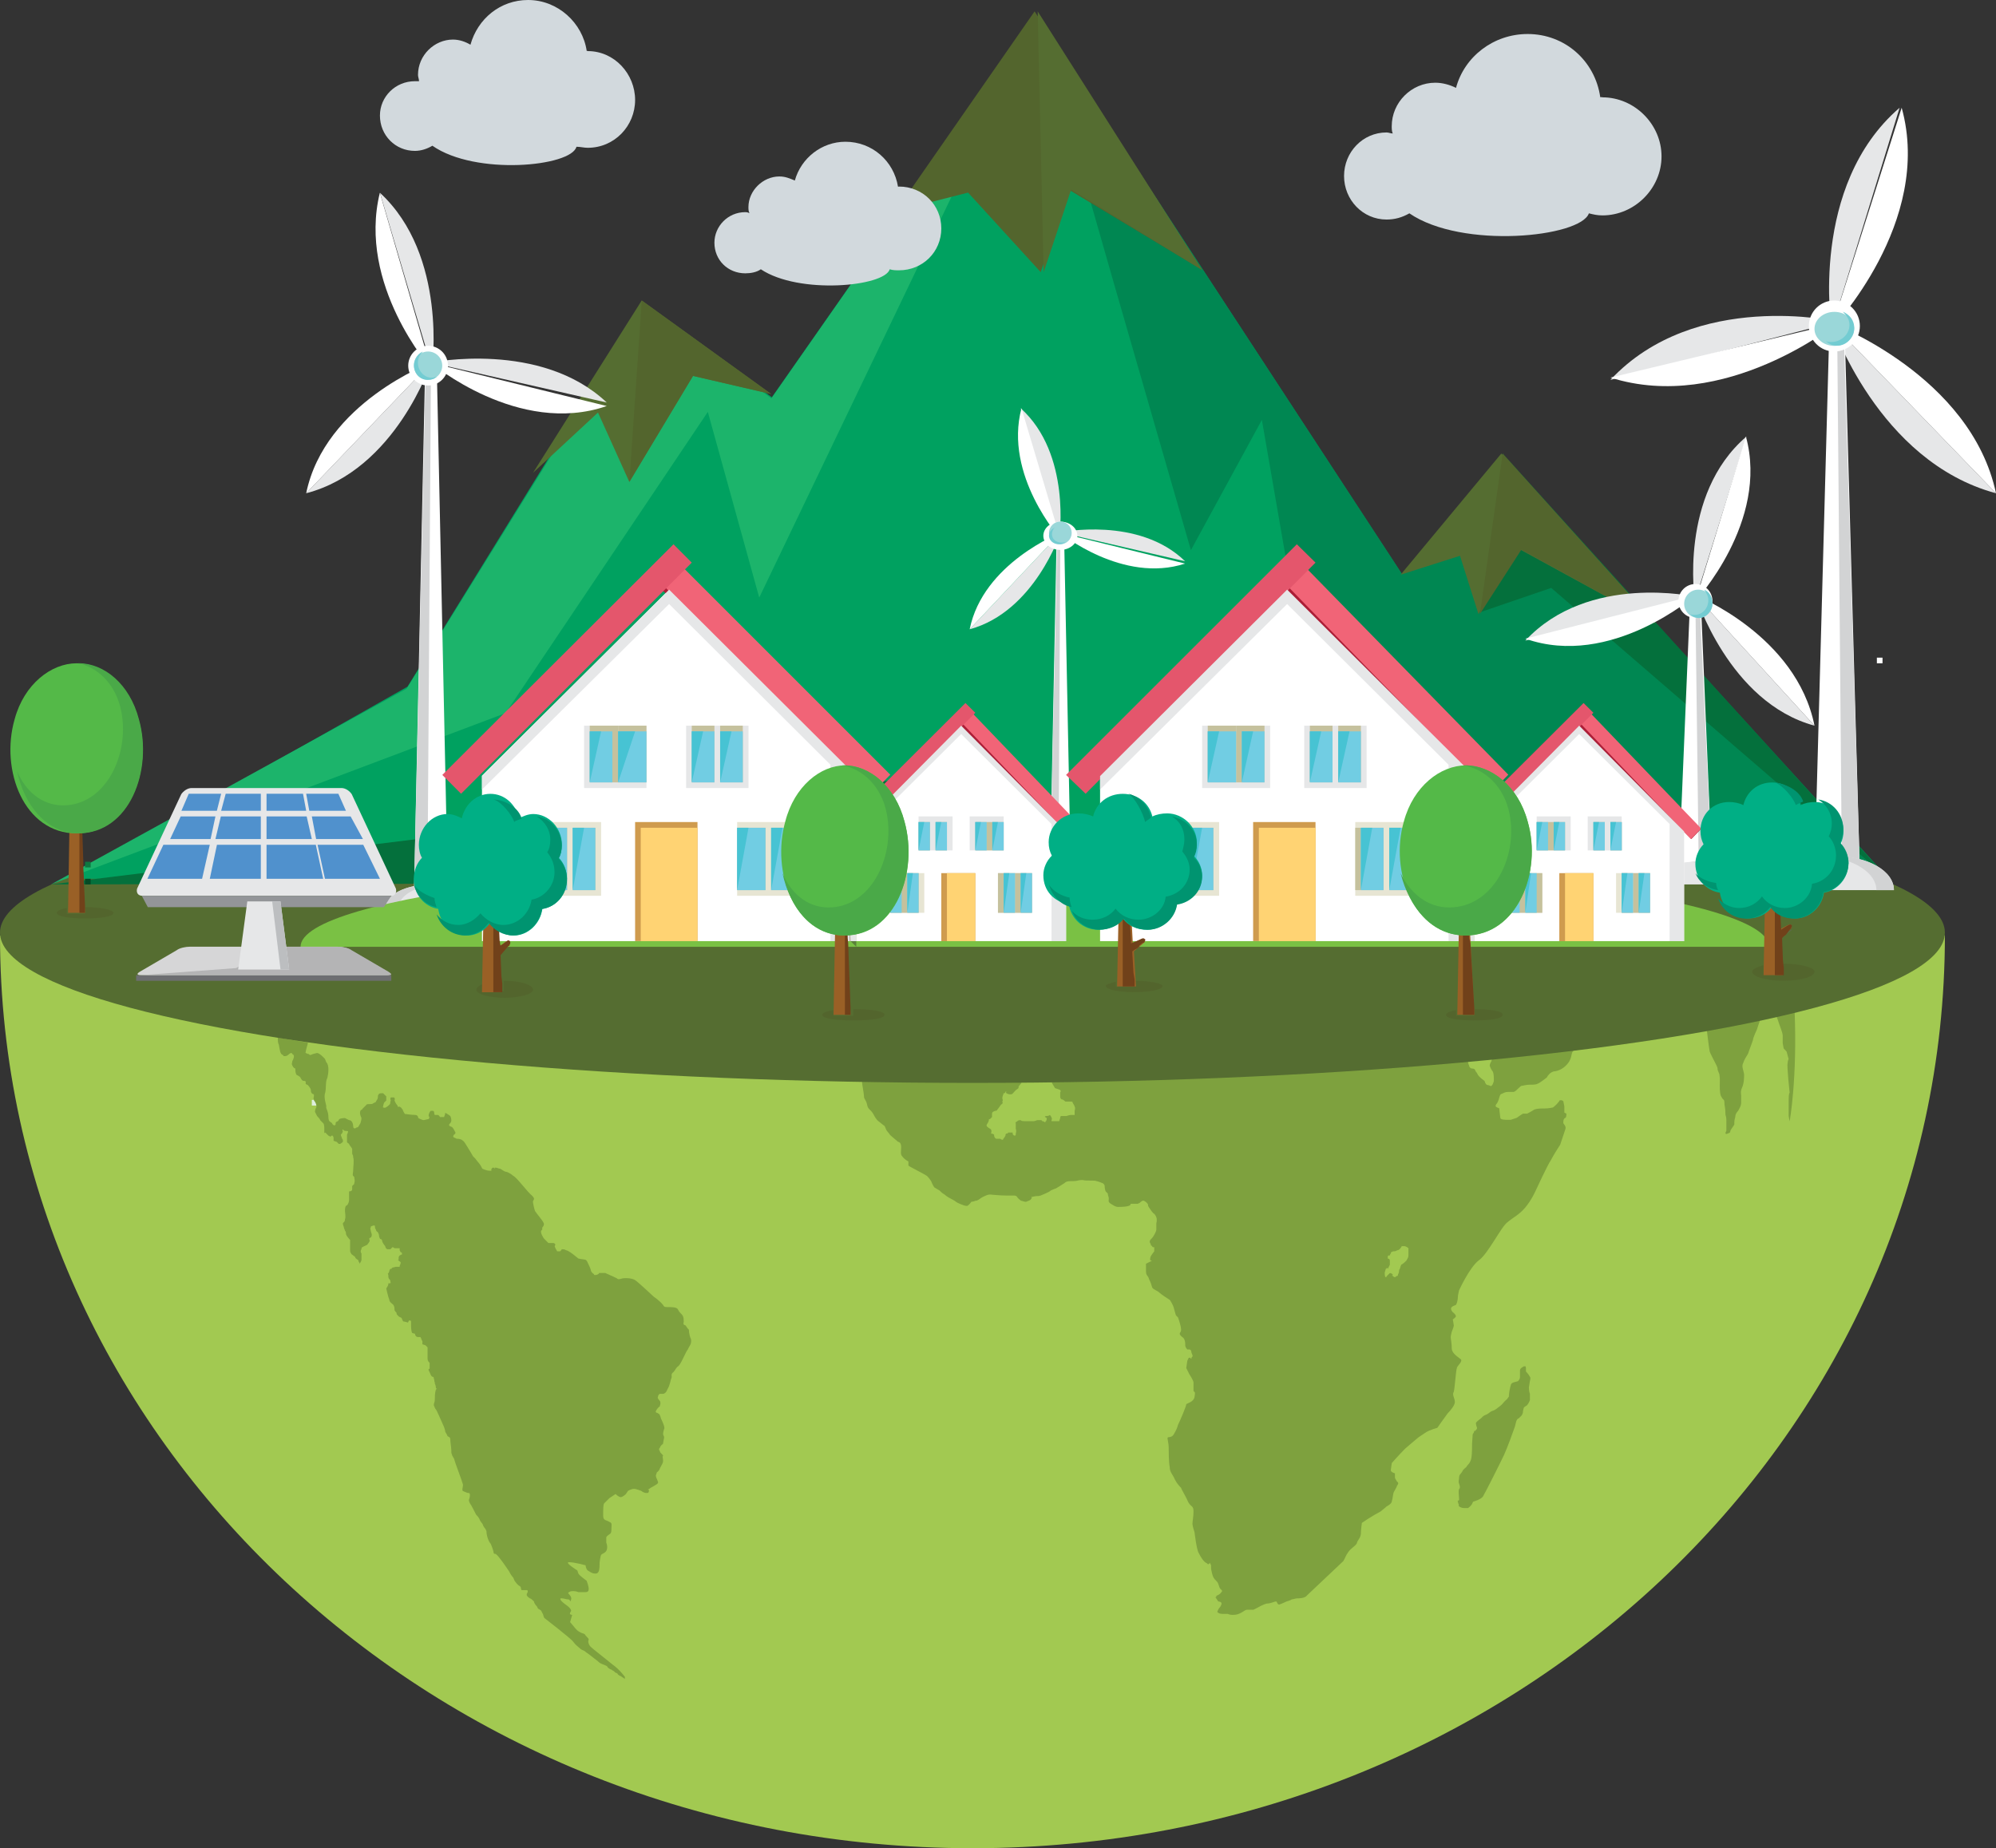 <?xml version="1.0" encoding="UTF-8"?>
<svg id="Layer_2" data-name="Layer 2" xmlns="http://www.w3.org/2000/svg" viewBox="0 0 251.17 232.62">
  <rect x="0" y="0" width="251.17" height="232.62" fill="#333333" stroke="none"/>
  <defs>
    <style>
      .cls-1 {
        fill: #044a25;
      }

      .cls-2, .cls-3 {
        fill: #e6e7e8;
      }

      .cls-4 {
        fill: #e7e5d3;
      }

      .cls-5, .cls-6 {
        fill: #fff;
      }

      .cls-7 {
        fill: #ffd373;
      }

      .cls-8 {
        fill: #71cde3;
      }

      .cls-9 {
        fill: #cf9b4e;
      }

      .cls-10 {
        fill: #deefde;
      }

      .cls-11 {
        fill: #c5c19d;
      }

      .cls-12 {
        fill: #0d7840;
      }

      .cls-13 {
        fill: #9ad7d9;
      }

      .cls-14 {
        fill: #6d6e71;
      }

      .cls-15, .cls-16 {
        fill: #556d31;
      }

      .cls-17 {
        fill: #5a505b;
      }

      .cls-17, .cls-18, .cls-19, .cls-20, .cls-21, .cls-22, .cls-23, .cls-16, .cls-24, .cls-25, .cls-26, .cls-27, .cls-28, .cls-29, .cls-30, .cls-31, .cls-32, .cls-33, .cls-34, .cls-35, .cls-36, .cls-37, .cls-38, .cls-39, .cls-40, .cls-41, .cls-42, .cls-43, .cls-6, .cls-3, .cls-44, .cls-45, .cls-46, .cls-47, .cls-48, .cls-49 {
        fill-rule: evenodd;
      }

      .cls-18 {
        fill: #5a8139;
      }

      .cls-19 {
        fill: #54b948;
      }

      .cls-20 {
        fill: #71411a;
      }

      .cls-21 {
        fill: #47c3d3;
      }

      .cls-22 {
        fill: #73ccd2;
      }

      .cls-23 {
        fill: #4aa948;
      }

      .cls-24 {
        fill: #7ac144;
      }

      .cls-25 {
        fill: #5091cd;
      }

      .cls-26 {
        fill: #53652d;
      }

      .cls-27 {
        fill: #a2c951;
      }

      .cls-28 {
        fill: #1cb46b;
      }

      .cls-29 {
        fill: #e4566c;
      }

      .cls-30 {
        fill: #d6d6d7;
      }

      .cls-31 {
        fill: #d2d3d4;
      }

      .cls-32 {
        fill: #a9998a;
      }

      .cls-33 {
        fill: #bcbec0;
      }

      .cls-34 {
        fill: #d2d9dd;
      }

      .cls-35 {
        fill: #ac1e37;
      }

      .cls-36 {
        fill: #bca999;
      }

      .cls-37 {
        fill: #6b5f6c;
      }

      .cls-38 {
        fill: #7ea13e;
      }

      .cls-39 {
        fill: #9a6026;
      }

      .cls-40 {
        fill: #00a160;
      }

      .cls-41 {
        fill: #939598;
      }

      .cls-42 {
        fill: #b4b4b5;
      }

      .cls-43 {
        fill: #f16477;
      }

      .cls-44 {
        fill: #00af85;
      }

      .cls-45 {
        fill: #005931;
      }

      .cls-46 {
        fill: #026b3a;
      }

      .cls-47 {
        fill: #04703c;
      }

      .cls-48 {
        fill: #008752;
      }

      .cls-49 {
        fill: #009470;
      }
    </style>
  </defs>
  <g id="Layer_1-2" data-name="Layer 1">
    <g>
      <path class="cls-27" d="M0,117.73c0,63.5,54.76,114.88,122.37,114.88s122.37-51.38,122.37-114.88H0"/>
      <rect class="cls-10" x="39.24" y="138.43" width=".71" height=".71"/>
      <path class="cls-38" d="M34.96,130.58c0,.39,0,.65,.13,.91,.13,.65,.13,1.17,.52,1.3,.26,.13-.26,.13,.26,.13,.39,0,.52-.39,.78-.39,0,0,.13,0,.13,.13,.39,.13,.13,.65,0,.91,0,.26-.13,.26,0,.52,.13,.26,.26,.39,.39,.39v.26c0,.26,.13,.52,.13,.52,0,0,.52,.26,.52,.39h0c.13,.26,.26,.39,.39,.39s.26,0,.26,.13v.26l.26,.13s.39,.39,.39,.65c0,.13,0,.26,.13,.39,0,.13,.26,0,.26,.26s-.13,.39,0,.52v.13c.26,.26,.39,.78,.26,.91q-.13,.26-.13,.52c.13,.26,.26,.52,.26,.52,0,0,.39,.39,.39,.52l.26,.26h0l.13,.13c.13,.13,.13,.52,.13,.78v.52s0-.13,.13-.13l.13,.13c.13,.13,.26,.26,.26,.26l.26,.13,.13-.13h.13c.13,.13,.13,.26,.13,.39v.26l.39,.13,.26,.26h.13c.13,0,.39-.26,.39-.26v-.26c-.13-.13-.13-.26-.13-.26,0,0-.13-.26-.13-.39l.13-.13,.13-.26s-.13-.26,0-.26l.13,.13c.26,.13,.52,0,.52,.13s-.13,.39-.13,.39v.91c0,.13,.13,.13,.26,.26,0,.13,.39,.52,.39,.65v.52c0,.26,.13,.13,.13,.52,.13,.39,0,1.17,0,1.56s-.13,.65,0,.78l.13,.13c0,.26,.13,.39,0,.78,0,.26-.13,.13-.26,.39v.39c0,.26-.39,.26-.39,.26v1.04q0,.26-.13,.52c-.13,.26-.13,.13-.26,.26-.13,.13-.13,.52-.13,.65s.13,.78,0,1.04c0,.39-.26,.39-.26,.52,0,.26,.13,.39,.13,.52s.13,.26,.13,.39c.13,.13,.13,.26,.13,.39,0,.26,.52,.78,.52,.78v1.3q0,.26,.13,.39c0,.13,.13,.13,.26,.26,.13,.13,.26,.13,.26,.26,.13,.26,.39,.26,.39,.39s.13,.26,.13,.26v.13s.26-.26,.26-.52v-.78c-.13-.13-.13-.39,0-.52,0-.13,0-.26,.13-.26,.13-.13,.65-.26,.65-.39q.13-.13,.26-.39c0-.13-.13-.26,0-.39,.13,0,.26-.13,.26-.39,0-.13-.13-.39-.13-.52s-.13-.26,0-.39v-.13s.26-.13,.39-.13,.13,0,.13,.13c0,.26,.13,.39,.13,.39,0,.13,.13,.26,.13,.26,0,0,.13,0,.13,.13,.13,.13,.13,.39,.13,.39,0,.13,.13,.39,.13,.39,0,0,.26,0,.26,.26,0,.13,.26,.52,.39,.65,0,0,0,.26,.26,.39h.39l.26-.26s.13,0,.26,.13h.65v.26l.13,.26h.13c0,.26,.13,.26,0,.26l-.26,.13s-.13,.13-.13,.26v.26c0,.13-.26,0,0,.13,.13,.13,.26,.13,.26,.26s-.13,.39-.13,.39v.13h-.52c-.26,.13-.39,0-.52,.26h-.13s-.13,.13-.13,.26c-.13,.52-.26,.13-.13,.52,0,.26,0,.39,.13,.52,0,0,.13,.13,.13,.26s.13,.26-.13,.26h-.13v.13c0,.13-.26,.52-.26,.52,0,0,.26,1.17,.39,1.43,0,.26,.26,.39,.52,.65,.13,.26,.13,.39,.13,.65,.13,.26,.26,.26,.26,.39s0,.13,.26,.39c.13,.13,.39,.13,.39,.26,.13,.26,.13,.39,.26,.39s.52,.13,.52,.13l.13-.26h.13s.13,0,.13,.13v.52s0,.65,.13,.91c.26,.13,.39,0,.39,.26,.13,.26,.26,.26,.39,.26h.26c.13,.13,.13,.39,.26,.52v.39l.39,.13,.26,.26v1.43c0,.26,.13,.39,.26,.52v.65q0,.13-.13,.13v.13c.26,.52,.26,.65,.39,.78s.26,0,.26,.26c.13,.26,0,.26,.13,.52v.13q.13,.26,.13,.52c0,.13,.13,.13,.13,.13l-.13,.13c-.13,.39-.13,1.04-.13,1.3s-.13,.39-.13,.65c.13,.26,.13,.39,.26,.52,.13,.13,.78,1.69,.91,1.95,.13,.26,.26,.65,.26,.78s.13,.26,.26,.52c0,.26,.39,.13,.39,.52s.13,1.04,.13,1.43,0,.26,.13,.65c.13,.26,.26,.39,.26,.52s1.04,2.86,1.04,2.99c.13,.26-.13,.65,0,.91,.26,.13,.65,.26,.65,.26h.13s.13,0,.13,.26c0,.39-.13,.52-.13,.65,0,0,0,.13,.13,.39,.13,.13,.65,1.17,.78,1.43,.13,.13,.39,.39,.52,.78,.26,.39,.26,.26,.39,.65,.13,.26,.26,.26,.39,.65,0,.52,.26,1.3,.52,1.56q.13,.26,.26,.65t.13,.52,.26,.13c.39,.26,1.43,1.82,1.69,2.21q.26,.52,.52,.78,.13,.39,.26,.52s.26,.39,.52,.52c.26,.13,.13,.39,.26,.52h.65s.13,0,.13,.13c0,.26-.13,.26-.13,.39v.13c.13,.26,.26,.26,.39,.39,.13,0,.39,.26,.52,.39,0,.13,.13,.39,.39,.65,.13,.39,.26,.26,.52,.52l.26,.52c0,.13,.13,.39,.13,.39,0,0,3.38,2.6,3.64,2.99,.26,.39,.65,.65,.78,.78,.26,.26,.39,.26,.65,.39,.13,.13,.52,.39,.52,.39l1.17,.91c.13,.13,.26,.26,.65,.39,.26,.13,.39,.13,.52,.26,0,.13,.39,.39,.52,.39,.13,.13,.26,.13,.39,.26,0,.13,.26,.13,.39,.26,0,.13,.13,.13,.26,.26,.13,0,.26,.13,.26,.13l.39,.26v-.26s-.65-.91-1.56-1.56c-.78-.65-2.47-1.95-2.73-2.21-.26-.26-.39-.65-.26-.91,0-.13-.13-.26-.39-.52-.13-.39-.65-.13-1.3-.91l-.65-.78,.26-.91s-.39,0-.26-.26l.13-.26s0-.26-.52-.65c-.39-.26-1.04-.78-.78-.91h.13c.26,0,.52,.13,.78,.13s.26,.26,.26,.26c0,0,.13-.13,.13-.26,.13-.52-.65-.78-.26-.91,.13-.13,.39-.13,.52-.13,.39,0,.65,.13,.65,.13h.91c.26,0,.39-.13,.39-.39,0-.39-.26-1.04-.26-1.04,0,0-.91-.65-1.04-.91l-.13-.39s-1.69-1.04-1.04-1.04,2.08,.39,2.08,.39c0,0,0,.39,.26,.65,.26,.13,.52,.39,.91,.39h.13q.26,0,.39-.39c.13-.65,0-.78,.13-1.43,.13-.52,0-.52,.52-.78,.65-.39,.26-1.3,.26-1.3v-.65s0-.13,.39-.39c.26-.13,.26-.39,.26-.78s.13-.65-.26-.78c-.39-.26-.78-.13-.78-.78,0-.78,0-1.43,.13-1.56,.26-.26,.65-.65,.65-.65l.78-.52s.39,.39,.65,.39,.65-.39,.65-.39l.26-.39s.39-.26,.78-.26c.26,0,.91,.26,.91,.26,0,0,.26,.26,.65,.26,.13,0,.26,0,.26-.13,.26-.52-.52,0,.26-.52,.65-.39,1.04-.52,.91-.78-.13-.39-.26-.52-.26-.78l.13-.39s.26-.13,.39-.52c.26-.52,.39-.65,.39-.91,0-.39-.13-.52,0-.65,0-.13-.39-.39-.39-.52s-.26-.26,0-.52c.13-.39,.39-.39,.39-.52s.13-.65,.13-.78-.13-.26-.13-.39c0-.26,.13-.65,.13-.65,.13-.13-.13-.78-.39-1.3-.13-.52-.26-.65-.39-.65,0-.13-.52,0-.13-.52,.39-.52,.39-.26,.39-.52,.13-.26,0-.52,0-.52,0,0-.39-.39-.26-.52,0-.13,.13-.39,.26-.39h.39c.13,0,.39-.13,.52-.52,.39-.65,.39-1.17,.52-1.43s-.13-.52,.26-.78c.26-.26,.26-.52,.65-.78,.39-.39,.91-1.82,1.17-2.08,.13-.39,.52-.65,.39-1.3-.26-.52-.26-1.17-.26-1.17,0,0-.26-.26-.39-.52-.13-.13-.39,0-.26-.52,0-.65-.13-.78-.39-1.04-.39-.39-.26-.52-.52-.65-.26-.13-.78-.13-.91-.13h-.26c-.26,0-.39,0-.52-.26-.39-.52-1.17-1.04-1.17-1.04,0,0-2.08-1.95-2.34-2.08-.13-.13-.65-.26-1.04-.26h-.26c-.39,0-.52,.13-.78,.13q-.13,0-.26-.13c-.26-.13-1.43-.65-1.43-.65h-.78c0,.13-.26,.26-.52,.26q-.13,0-.13-.13c-.26-.13-.39-.39-.39-.52s-.39-.91-.39-.91c0,0-.13-.39-.39-.39-.13,0-.78-.13-.78-.13l-.65-.52s-.65-.52-.91-.52c-.13-.13-.39-.13-.52-.13-.13,.13-.13,.26-.26,.26h-.26q-.13,0-.13-.13c-.13-.13-.26-.52-.26-.52,0,0,.26-.26-.13-.39h-.65s-.39-.39-.52-.52-.52-.78-.39-1.04l.13-.13v-.26c.26-.26,.26-.52,.13-.65,0-.13-.78-1.04-1.04-1.43-.13-.39-.26-1.04-.26-1.17,0-.26,.39-.26-.13-.78-.52-.39-1.95-2.34-2.34-2.47-.26-.26-.78-.52-.91-.52-.26,0-.65-.39-.78-.39s-.39-.13-.52-.13h-.13v.13l-.13-.13h-.13l-.13,.13c-.13,.26,.13,.26-.13,.26h-.13c-.39,0-.91-.26-.91-.26,0,0-.26-.52-.39-.65-.13-.13-.52-.65-.52-.65l-.26-.26s-.52-.91-.78-1.3-.26-.52-.65-.78c-.26-.13-.52-.13-.65-.13-.13-.13-.52-.13-.39-.39,.13-.26,.26-.13,.26-.39-.13-.26-.26-.52-.39-.65-.13-.13-.52-.13-.39-.39,.26-.26,.26-.39,.26-.52,0-.26-.13-.52-.13-.52,0,0-.52-.39-.65-.39v.13l-.13,.39h-.52s-.13-.26-.26-.26h-.39c-.13-.13,0-.52-.26-.52h-.26c-.13,.13-.26,.39-.26,.65,.13,.13,.13,.26,0,.39-.13,0-.52,.13-.65,.13s-.65-.26-.65-.26c0,0,0-.39-.39-.39s-1.3-.13-1.3-.13c0,0-.26-.39-.26-.52-.13-.13-.13-.26-.39-.39h-.26v-.13c-.26-.26-.39-.65-.39-.65,0,0,.13-.39-.13-.39h-.26q-.13,0-.13,.13c0,.39,.13,.13,0,.39,0,.39-.13,.39-.26,.52-.13,.13-.39,.26-.39,.26h-.13c-.13,0-.26-.13-.13-.13,0-.26,.13-.52,.13-.52,0,0,.13-.13,.26-.26v-.52l-.39-.39h-.26c-.13,0-.26,0-.39,.26,0,.52-.13,.52-.26,.78,0,.13-.26,.13-.39,.26-.13,.13-.78,0-.78,.13-.13,.13-.39,.39-.52,.52,0,.13-.26,.13-.26,.26-.13,.26,0,.65,.13,.91q0,.26-.13,.65c-.26,.39-.26,.52-.39,.52s-.26,.13-.26,.13c-.13,0-.26,0-.26-.26s-.13-.78-.52-.78c-.26-.13-.52-.26-.52-.26,0,0-.78,0-.78,.26-.13,.26-.39,.13-.39,.39,0,.13,0,.26-.13,.26s-.13,0-.26-.13c-.13-.39-.52-.13-.52-.91s-.39-1.17-.26-1.3c0-.26-.39-1.17-.13-1.82,.13-.78,0-1.3,.26-1.82,.13-.52,.26-1.56-.13-1.95-.26-.52,0-.26-.39-.65-.39-.39-.65-.52-.78-.52l-.52,.13s-.26,.13-.39,.13l-.13-.13c-.13,0-.52-.13-.39-.26,0-.13,.26-1.04,.26-1.04v-.13c-1.3-.26-2.6-.39-3.77-.65"/>
      <path class="cls-38" d="M191.9,171.96h-.13c-.25,.13-.5,.27-.5,.53v.67c0,.27,0,.4-.25,.67-.38,.13-.75,.13-.88,.4-.13,.4-.25,1.06-.25,1.33-.13,.27,.25-.13-.25,.53-.63,.53-.38,.53-1.13,1.06-.63,.53-.63,.27-1.13,.67-.5,.4-.5,.13-1,.67-.5,.4-.75,.53-.63,.8,0,.27,.25,.4,0,.67l-.13,.13h-.13v.13c-.25,.53-.13-.13-.25,1.46q0,1.6-.13,2c-.13,.4-.25,.53-.5,.8-.13,.27-.13,.13-.5,.53-.25,.53-.5,.53-.5,.93,0,.27-.13,.53,0,.8,.13,.4,.13,.53,0,.67-.13,.27,0,.93,0,1.33,0,.13-.13,.13-.13,.13-.13,0,0,0,0,.27,.25,.53-.13,.27,.25,.53,.25,.13,.38,.13,.63,.13h.38s.38-.27,.5-.53l.13-.27s1-.27,1.25-.67c.25-.4,2.26-4.39,2.63-5.19,.38-.8,1.25-3.19,1.38-3.59,.13-.4,.13-.93,.5-1.06,.25-.27,.38-.27,.5-.67,0-.27,.13-.67,.13-.67,0,0,.13-.13,.38-.27,.25-.27,.38-.67,.38-.67v-.8c-.13-.27-.13-.8-.13-.8l.13-.8s.13-.4,0-.53c-.13-.27-.5-.67-.5-.67v-.4s0-.27-.13-.27"/>
      <path class="cls-38" d="M225.82,127.01c-.74,.27-1.61,.53-2.36,.67,0,.13,.12,.27,.25,.67,.25,.8,.62,1.6,.62,2v.93l.12,.67,.37,.4,.25,.93s-.12,.27-.12,.53c-.12,.27,.25,3.72,.25,3.72,0,0-.12,0-.12,.93v2l.12,.67s.99-5.32,.62-14.1m-4.22,1.06c-2.23,.53-4.47,1.06-6.83,1.46,0,0,.25,2.13,.37,2.79,.25,.67,.99,1.86,.99,2.13,0,.4,.25,.53,.25,.93,.12,.27-.12,2.26,.25,2.66,.25,.53,.37,.13,.37,.93,.12,.67,.12,.93,.12,1.2s.12,.27,.12,.8v1.33s-.25,.4,0,.4c.37-.13,.5-.13,.5-.4,.12-.27,.37-.53,.5-.8,0-.4,0-.53,.12-.93,0-.4,.25-.67,.37-.8,.12-.27,.37-.53,.37-1.06v-.8c0-.27-.12-.53,.12-1.06,.25-.53,.25-1.33,.25-1.6,0-.4-.37-1.06-.12-1.46,.12-.4,.37-.8,.62-1.2,.12-.4,.5-1.33,.62-1.73,0-.27,.5-1.33,.5-1.33,0,0,.25-.8,.5-1.46"/>
      <path class="cls-38" d="M198.37,132.01c-3.38,.39-7.02,.78-10.65,1.17,0,.13,0,.39-.13,.52-.13,.26-.13,.39-.13,.39,0,.13,.26,.65,.39,.78,.13,.26,.13,.78,.13,1.04s0,.13-.13,.52q-.13,.26-.26,.26s-.26-.13-.39-.13c-.26,0-.39-.52-.39-.52,0,0-.78-.52-.91-.91-.13-.26-.13-.13-.26-.39,0-.13-.13-.26-.39-.26s-.39-.26-.39-.39q-.13-.26-.13-.52v-.13c-15.59,1.43-33.39,2.34-52.36,2.6v.26l.39,.65,.39,.13c.52,.13,.26,.39,.26,.39v.52c0,.26,.13,.39,.26,.39s.39,.26,.39,.26h.78c.39,.13,0,0,.13,.13,.13,.26,.26,.39,.26,.52,.13,.13,0,.52,0,.52v.52h-.52c-.13,0-.52,.13-.52,.13h-.65c-.13,0-.13,.26-.13,.26l-.13,.39h-.91c-.13,0,0-.26,0-.26,0,0,0-.26-.26-.52,0,0-.13,.13-.39,.13-.52,0,0,.26,0,.26,0,0,0,.39-.13,.39,0,.13-.13,.13-.13,.13,0,0-.13-.13-.26-.13s-.13-.13-.13-.13v0h-.52c-.13,0-.26,.13-.52,.13h-1.04c-.65,0-.39-.13-.65-.13s-.26,.13-.52,.26c-.13,.13,0,0,0,.13v.65c0,.13,.13,.26,0,.65v.13c0,.13-.13,.13-.13,.13-.13,0-.26-.13-.26-.26v-.13h-.52c-.13,0,0,.13-.26,.13-.13,0-.13,.26-.13,.26,0,0-.13,.26-.26,.39,0,.13-.13,.13-.13,.13-.13,0-.26-.13-.26-.13h-.52c-.26-.13-.26-.39-.26-.52-.13-.13-.39-.13-.39-.13,0,0,.13-.26,0-.52-.13-.13-.26-.13-.52-.39-.13-.26,.13-.26,.26-.78v-.13h.13q.13-.13,.26-.26v-.39c0-.13,0-.26,.39-.39,.26,0,.26-.13,.26-.13,0,0,.13-.13,.39-.52,.13-.13,.13-.26,.13-.26v.13l.13-.13c.13-.26,0,0,0-.26,.13-.26,0-.26,0-.39q0-.26,.13-.52v-.13h.13l.13-.13c0-.13,.13-.13,.13-.13,0,0-.13,.13,0,.26,.26,.13,.39,.13,.52,.13,.26,0,.26-.13,.65-.52,.52-.39,.26-.13,.39-.52q.26-.26,.39-.52v-.13c-2.08,0-4.16,.13-6.37,.13-4.68,0-9.22-.13-13.77-.13,0,.39,.26,1.56,.26,1.95s.26,.39,.39,1.04c.13,.65,.39,.52,.78,1.17,.39,.78,.65,.91,.65,.91l.65,.52s.13,0,.26,.39c.13,.39,.39,.52,.52,.78l.13,.13,.91,.78s.39,0,.39,.65c0,.52-.13,.91,.13,1.17,.26,.39,.78,.65,.78,.65v.52c.13,.13,1.95,1.04,2.34,1.3q.26,.26,.52,.65c.13,.39,.39,.78,.39,.78,0,0,.39,.26,.65,.39,.13,.13,.39,.39,.65,.52,.26,.26,.78,.52,.78,.52,0,0,.52,.26,.65,.39,.13,.13,1.04,.52,1.3,.52h.13c.26-.13,.52-.52,.52-.52,0,0,.26,0,.52-.13h.13s-.13,0,0,0l.26-.13c.52-.39,.65-.39,.91-.52s.52-.13,.52-.13c0,0,1.3,.13,2.08,.13h.91c.13,0,.26,0,.39,.13,.13,.26,.39,.39,.52,.52,.13,0,.39,.13,.52,.13h.13c.26-.13,.52-.13,.65-.39,.26-.26-.39-.13,.26-.26,.52-.13,.52,0,.91-.13,.26-.13,1.04-.39,1.3-.65,.26-.13,.65-.26,.65-.26,0,0,.65-.39,1.04-.65,.26-.26,.52-.26,1.17-.26,.39,0,.65-.13,.91-.13h.26c.39,.13,1.56,0,1.69,.13,.13,0,.78,.26,.78,.26,0,0,.26,.13,.26,.39,0,.39,.13,.65,.13,.65,0,0,.13,.13,.26,.26,0,.26,.13,.39,.13,.65s-.13,.39,.26,.65c.26,.13,.52,.39,.91,.39s1.3,0,1.56-.26c.13-.13-.26-.13,.13-.13h.78l.26-.13s.26-.26,.39-.26h.13c.26,.13,.52,.39,.52,.52v.13s.39,.65,.65,.91c.26,.13,.39,.52,.39,.52,0,0,.13,.26,0,.78v.78c0,.26-.39,.91-.52,1.04-.26,.26-.39,.39-.26,.65,.26,.39-.13,.13,.26,.39,0,.13,.13,.13,.13,.13h.13v.52c-.39,.52-.52,.65-.52,1.04,0,.26,.52,0,0,.26l-.52,.26v.91c0,.65,.26,.52,.39,1.04,.26,.52,.26,.65,.39,1.04,.13,.26,.65,.39,.91,.65,.26,.26,1.3,.91,1.3,.91,0,0,.39,.52,.52,1.04,.13,.52,.26,.91,.26,.91l.26,.26s.39,1.04,.39,1.56c0,.39-.39,.39,0,.78,.39,.39,.13,0,.39,.39,.13,.26,.13,.52,.13,.78s.26,.52,.26,.52h.26c.13,0,.26,.13,.26,.39,.13,.39,.26,.39,0,.65v.13c-.13,0-.13-.13-.13-.13h-.13c-.13,0-.13,.13-.26,.39l-.13,.91,.39,.78s.52,.78,.52,1.04v1.04c.13,.26,.26,0,.13,.78-.13,.65-.91,.78-1.04,.91,0,.26-.78,2.08-1.04,2.6q-.13,.52-.52,1.17c-.39,.65-.91,.13-.78,.65q.13,.65,.13,1.17c0,.39,0,1.69,.13,2.34,0,.65,.39,.91,.65,1.56,.26,.52,.65,.91,.78,1.04,0,.13,.65,1.17,.91,1.82,.39,.65,.65,.39,.65,1.17,0,.65-.13,1.17-.13,1.56,0,.26,.26,1.04,.26,1.04,0,0,.26,2.21,.52,2.6,.26,.52,.65,1.17,1.04,1.3l.13,.13c.13,0,.13-.13,.26-.13v-.13s0,.13,.13,.39c0,.65,0,.39,.13,1.04,.13,.52,.26,.65,.52,.91,.26,.26,.26,.39,.39,.78s.52,.39,.26,.65c-.26,.39-.65,.39-.65,.52v.13s-.13,0-.13-.13c0,0,0,.13,.13,.26l.26,.39s.52,0,.39,.39l-.13,.26c-.26,.26-.39,.65-.39,.65,0,0,.13,.26,.65,.26h.65s.26,.13,.65,.13c.52,0,.78-.13,1.04-.26s.52-.39,.78-.39h.78l.52-.26s.65-.39,1.17-.52c.52,0,.91-.26,1.17-.26,.13,0,.13,.39,.39,.39,.39-.13,.91-.39,.91-.39,0,0,.52-.13,.65-.26,.13,0,.52-.13,.65-.13,.26,0,1.04,0,1.3-.39,.39-.39,4.16-3.91,4.55-4.3,.26-.39,.26-.65,.65-1.17,.39-.52,.78-.65,1.04-1.04,.13-.52,.39-.52,.52-1.17,0-.52,.13-1.43,.13-1.43,0,0,.39-.26,.78-.52,.39-.26,1.3-.78,1.56-.91,.13-.13,.52-.39,.78-.65,.26-.13,.65-.39,.65-.65,.13-.39,.13-.91,.26-1.17,.13-.26,.39-.65,.39-.78,.13-.13,.26-.39,0-.52-.13-.26-.26-.39-.26-.52v-.52s-.52-.13-.52-.39c0-.13,.13-.91,.13-.91,0,0,.91-1.04,1.69-1.82,.78-.65,1.04-.91,1.69-1.43,.78-.52,.39-.26,.78-.52,.52-.39,1.56-.65,1.56-.65,0,0,.91-1.3,1.3-1.82,.39-.39,.91-1.04,.91-1.43,0-.52-.39-.91-.13-1.3,.13-.52,.26-2.73,.39-2.99,0-.26,.91-.91,.39-1.17-.52-.39-1.04-.78-1.04-1.3,0-.65-.13-1.17-.13-1.43,0-.13,.13-.65,.13-.65,0,0,.26-.65,.26-.78s-.13-.78-.13-.78c0,0,.39-.26,.39-.39,0-.26-.39-.52-.39-.52,0,0-.39-.39-.13-.65,.13-.13,.52-.26,.52-.26,.26-.39,.26-1.17,.26-1.17l.13-.65s1.3-2.86,2.47-3.78c1.17-.78,2.86-4.3,3.64-4.82,.78-.65,1.43-.91,2.21-1.82,.78-.91,1.3-2.08,1.3-2.08,0,0,1.56-3.39,1.95-3.91,.26-.52,.91-1.56,1.17-1.95,.13-.39,.52-1.56,.65-1.95,.13-.39-.26-.65-.26-.78,0-.26,0-.52,.26-.65,.13,0,.13-.52,.13-.52l-.26-.13v-.78l-.13-.65s-.13-.13-.26-.13-.26,0-.26,.13c-.39,.52-.78,.78-.78,.78,0,0-.52,.13-1.04,.13s-.91,0-1.3,.13c-.39,.26-.91,.52-.91,.52h-.52c-.26,.13-.78,.52-.78,.52l-.78,.26h-.39c-.26,0-.91,0-.91-.26,0-.13-.13-.91-.13-1.17-.13-.13-.65-.13-.39-.52,.39-.39,.39-1.3,.65-1.3,.26-.13,.52-.26,.78-.26h.78c.39-.13,.78-.78,1.04-.78,.13,0,.52-.13,.91-.13s.91,0,1.04-.13c.13,0,.65-.39,.65-.39l.52-.39s.39-.78,1.04-.78c.78-.13,1.43-.65,1.82-1.3,.39-.78,.13-1.04,.65-1.43,.13,0,.13-.13,.26-.13m-23.52,26.04s0-.13,.13-.26c0-.26,.13-.13,.26-.26,.13,0,.39,0,.52-.13q.26,0,.52-.39c0-.13,.13-.13,.13-.13h.26c.26,0,.52,.26,.52,.26v.91c0,.26-.13,.39-.26,.65-.13,.13-.39,.39-.65,.52-.13,.26-.13,.52-.26,.65,0,0,0,.39-.13,.52,0,.26-.13,.26-.26,.26,0,.13-.13,.13-.13,.13q-.13,0-.26-.13l-.13-.13h.13c0-.13-.26-.26-.39-.26l-.39,.39c0,.13-.13,.13-.13,.13-.13,0-.13-.52-.13-.52,0-.13,.13-.39,.13-.52,.13,0,.13-.13,.13-.13,.13,0,.13,.13,.13,.13,0,0,.13-.26,.26-.52v-.52c0-.26-.26-.26-.26-.26v-.26c0-.13,.13-.13,.13-.13h.13m-45.73-22.01h0"/>
      <ellipse class="cls-15" cx="122.37" cy="117.38" rx="122.37" ry="18.91"/>
      <polygon class="cls-40" points="237.61 110.6 188.97 57.27 176.43 72.31 130.59 2.14 97.13 50 81.08 38.13 51.28 86.42 8.56 110.6 237.61 110.6"/>
      <polygon class="cls-47" points="6.42 111.31 121.58 97.04 118.07 102.58 140.49 106.28 237.61 110.92 6.42 111.31"/>
      <polygon class="cls-48" points="130.58 2.14 140.16 35.63 149.86 69.24 158.79 52.85 168.81 110.6 237.61 110.49 188.97 57.22 176.43 72.24 130.58 2.14"/>
      <polygon class="cls-47" points="189.08 57.08 237.61 110.6 195.2 73.99 186.23 77.06 189.08 57.08"/>
      <polygon class="cls-28" points="95.54 75.21 130.58 2.14 97.07 50.14 81.17 38.35 51.17 86.68 6.42 111.31 63.62 89.75 89.07 51.84 95.54 75.21"/>
      <polygon class="cls-26" points="112.74 26.55 130.19 1.43 151.27 33.98 134.48 23.86 130.96 34.25 121.82 24.24 112.74 26.55"/>
      <polygon class="cls-16" points="131.33 34.25 130.58 1.43 151.27 33.98 134.79 23.86 131.33 34.25"/>
      <polygon class="cls-16" points="97.04 49.59 80.75 37.82 67.07 59.51 75.25 51.92 79.19 60.65 87.2 47.31 97.04 49.59"/>
      <polygon class="cls-26" points="79.2 60.65 80.76 37.82 97.04 49.59 87.21 47.31 79.2 60.65"/>
      <polygon class="cls-16" points="176.25 72.33 188.92 57.08 208.35 78.49 191.3 69.17 186.04 77.27 183.72 69.95 176.25 72.33"/>
      <polygon class="cls-26" points="186.23 77.27 189.09 57.08 208.35 78.49 191.45 69.17 186.23 77.27"/>
      <path class="cls-3" d="M47.81,24.26l6.55,22.12s2.01-14.22-6.55-22.12Z"/>
      <path class="cls-6" d="M47.8,24.26l6.43,22.12s-9.28-10.53-6.43-22.12Z"/>
      <path class="cls-3" d="M38.53,62.08l15.7-16.41s-4.41,13.46-15.7,16.41Z"/>
      <path class="cls-6" d="M38.53,62.08l15.7-16.41s-13.36,5-15.7,16.41Z"/>
      <path class="cls-3" d="M76.35,50.66l-22.12-5.03s13.84-2.82,22.12,5.03Z"/>
      <path class="cls-6" d="M76.35,51.1l-22.12-5.43s11,9.28,22.12,5.43Z"/>
      <polygon class="cls-6" points="52.09 112.74 56.37 112.74 54.98 47.09 53.48 47.09 52.09 112.74"/>
      <polygon class="cls-31" points="52.09 112.74 53.78 112.74 54.23 47.09 53.55 47.09 52.09 112.74"/>
      <circle class="cls-5" cx="53.87" cy="46.02" r="2.5"/>
      <circle class="cls-13" cx="53.87" cy="46.02" r="1.78"/>
      <path class="cls-22" d="M53.21,44.24c-.37,.4-.62,.79-.62,1.45,0,.92,.74,1.85,1.74,1.85,.25,0,.5-.13,.62-.13-.25,.26-.62,.4-1.12,.4-.99,0-1.74-.79-1.74-1.85,0-.79,.5-1.45,1.12-1.72Z"/>
      <path class="cls-3" d="M48.52,114.17c0-1.55,2.59-2.85,5.71-2.85s5.71,1.31,5.71,2.85h-11.42Z"/>
      <path class="cls-31" d="M54.17,111.31h.77c-2.7,.24-4.75,1.43-4.75,2.85h-1.67c0-1.55,2.57-2.85,5.65-2.85Z"/>
      <path class="cls-3" d="M128.44,51.38l4.85,16.41s1.57-10.63-4.85-16.41Z"/>
      <path class="cls-6" d="M128.54,51.38l4.89,16.41s-7.14-7.94-4.89-16.41Z"/>
      <path class="cls-3" d="M122.02,79.2l11.42-12.13s-3.24,9.91-11.42,12.13Z"/>
      <path class="cls-6" d="M122.02,79.2l11.42-12.13s-9.73,3.78-11.42,12.13Z"/>
      <path class="cls-3" d="M149.13,70.64l-15.7-3.64s9.87-2.06,15.7,3.64Z"/>
      <path class="cls-6" d="M149.13,70.93l-15.7-3.85s7.85,6.42,15.7,3.85Z"/>
      <polygon class="cls-6" points="132.01 115.59 134.86 115.59 133.91 67.79 132.96 67.79 132.01 115.59"/>
      <polygon class="cls-31" points="132.01 115.59 133.16 115.59 133.43 67.79 133.05 67.79 132.01 115.59"/>
      <ellipse class="cls-5" cx="133.43" cy="67.43" rx="2.14" ry="1.78"/>
      <circle class="cls-13" cx="133.43" cy="67.07" r="1.43"/>
      <path class="cls-22" d="M132.76,66.36c-.25,.21-.38,.54-.38,.86,0,.64,.5,1.07,1.26,1.07,.13,0,.25,0,.5-.11-.25,.21-.5,.32-.88,.32-.76,0-1.26-.54-1.26-1.07s.38-.86,.76-1.07Z"/>
      <path class="cls-3" d="M129.15,117.02c0-1.59,1.87-2.85,4.28-2.85,2.27,0,4.28,1.27,4.28,2.85h-8.56Z"/>
      <path class="cls-31" d="M133.47,114.17h.67c-2.16,.32-3.64,1.43-3.64,2.85h-1.35c0-1.59,1.89-2.85,4.32-2.85Z"/>
      <path class="cls-3" d="M239.04,13.56l-8.56,27.83s-2.85-18,8.56-27.83Z"/>
      <path class="cls-6" d="M239.3,13.56l-8.83,27.83s12.84-13.4,8.83-27.83Z"/>
      <path class="cls-3" d="M251.17,62.08l-20.69-21.41s5.8,17.41,20.69,21.41Z"/>
      <path class="cls-6" d="M251.17,62.08l-20.69-21.41s17.53,6.58,20.69,21.41Z"/>
      <path class="cls-3" d="M202.65,47.81l28.54-7.34s-17.87-4.08-28.54,7.34Z"/>
      <path class="cls-6" d="M202.65,47.52l28.54-6.85s-14.14,11.42-28.54,6.85Z"/>
      <polygon class="cls-6" points="234.04 109.89 228.33 109.89 230.18 42.1 232.14 42.1 234.04 109.89"/>
      <polygon class="cls-31" points="234.04 109.89 231.78 109.89 231.19 42.1 232.02 42.1 234.04 109.89"/>
      <circle class="cls-5" cx="230.83" cy="41.03" r="3.21"/>
      <ellipse class="cls-13" cx="230.83" cy="41.39" rx="2.5" ry="2.14"/>
      <path class="cls-22" d="M231.9,39.24c.48,.48,.83,.95,.83,1.66,0,1.19-1.07,2.14-2.26,2.14-.24,0-.48,0-.71-.12,.36,.36,.83,.59,1.43,.59,1.19,0,2.14-1.07,2.14-2.26,0-.95-.59-1.66-1.43-2.02Z"/>
      <path class="cls-3" d="M238.32,112.03c0-2.41-3.29-4.28-7.49-4.28s-7.49,1.87-7.49,4.28h14.98"/>
      <path class="cls-31" d="M230.93,107.75h-1.17c3.63,.4,6.36,2.14,6.36,4.28h2.21c0-2.41-3.24-4.28-7.39-4.28Z"/>
      <path class="cls-3" d="M219.77,54.94l-6.49,20.69s-2.08-13.37,6.49-20.69Z"/>
      <path class="cls-6" d="M219.7,54.94l-6.35,20.69s9.28-9.97,6.35-20.69Z"/>
      <path class="cls-3" d="M228.33,91.33l-14.98-16.41s4.19,13.5,14.98,16.41Z"/>
      <path class="cls-6" d="M228.33,91.33l-14.98-16.41s12.7,5.03,14.98,16.41Z"/>
      <path class="cls-3" d="M191.94,80.63l21.41-5.52s-13.46-3.04-21.41,5.52Z"/>
      <path class="cls-6" d="M191.94,80.38l21.41-5.46s-10.64,9.28-21.41,5.46Z"/>
      <polygon class="cls-6" points="215.49 110.6 211.21 110.6 212.64 76.35 214.06 76.35 215.49 110.6"/>
      <polygon class="cls-31" points="215.49 110.6 213.78 110.6 213.35 76.35 213.9 76.35 215.49 110.6"/>
      <circle class="cls-5" cx="213.35" cy="75.64" r="2.14"/>
      <circle class="cls-13" cx="213.71" cy="75.99" r="1.78"/>
      <path class="cls-22" d="M214.45,74.21c.26,.4,.52,.79,.52,1.32,0,1.06-.78,1.85-1.69,1.85-.26,0-.52,0-.65-.13,.26,.26,.65,.53,1.17,.53,.91,0,1.69-.92,1.69-1.85,0-.79-.39-1.45-1.04-1.72Z"/>
      <path class="cls-3" d="M219.06,111.31c0-1.55-2.52-2.85-5.71-2.85s-5.71,1.31-5.71,2.85h11.42Z"/>
      <path class="cls-31" d="M213.42,108.46h-.79c2.62,.24,4.72,1.43,4.72,2.85h1.7c0-1.55-2.49-2.85-5.64-2.85Z"/>
      <path class="cls-24" d="M37.82,119.16c0-6.37,41.41-11.42,92.4-11.42s92.4,5.04,92.4,11.42H37.82"/>
      <rect class="cls-14" x="17.13" y="122.73" width="32.11" height=".71"/>
      <path class="cls-30" d="M48.72,122.28c.51,.3,.38,.45,0,.45H17.76c-.51,0-.64-.15-.13-.45l4.59-2.68c.38-.3,1.15-.45,1.66-.45h18.6c.51,0,1.27,.15,1.66,.45l4.59,2.68"/>
      <path class="cls-42" d="M42.6,119.16h-8.42l-4.47,2.68-11.87,.89h31.01c.26,0,.38,0,.38-.15,0,0-.13-.15-.38-.3l-4.59-2.68c-.38-.3-1.15-.45-1.66-.45"/>
      <path class="cls-3" d="M49.82,111.84c.13,.51-.13,.9-.52,.9H17.9c-.52,0-.78-.38-.65-.9l5.56-11.89c.26-.38,.78-.77,1.29-.77h18.87c.52,0,1.03,.38,1.29,.77l5.56,11.89Z"/>
      <polygon class="cls-41" points="49.23 112.74 17.84 112.74 18.6 114.17 48.31 114.17 49.23 112.74"/>
      <polygon class="cls-25" points="33.54 105.6 39.24 105.6 38.59 102.75 33.54 102.75 33.54 105.6"/>
      <polygon class="cls-25" points="32.82 105.6 32.82 102.75 27.79 102.75 27.11 105.6 32.82 105.6"/>
      <polygon class="cls-25" points="33.54 102.04 38.53 102.04 38.13 99.9 33.54 99.9 33.54 102.04"/>
      <polygon class="cls-25" points="32.82 110.6 32.82 106.32 27.3 106.32 26.4 110.6 32.82 110.6"/>
      <polygon class="cls-25" points="22.74 102.75 21.41 105.6 26.5 105.6 27.11 102.75 22.74 102.75"/>
      <polygon class="cls-25" points="32.82 99.9 28.4 99.9 27.83 102.04 32.82 102.04 32.82 99.9"/>
      <polygon class="cls-25" points="27.29 102.04 27.83 99.9 23.75 99.9 22.83 102.04 27.29 102.04"/>
      <polygon class="cls-25" points="39.74 106.32 33.54 106.32 33.54 110.6 40.67 110.6 39.74 106.32"/>
      <polygon class="cls-25" points="38.92 102.04 43.53 102.04 42.58 99.9 38.53 99.9 38.92 102.04"/>
      <polygon class="cls-25" points="26.4 106.32 20.56 106.32 18.55 110.6 25.43 110.6 26.4 106.32"/>
      <polygon class="cls-25" points="39.78 105.6 45.67 105.6 44.12 102.75 39.24 102.75 39.78 105.6"/>
      <polygon class="cls-25" points="45.71 106.32 39.96 106.32 40.89 110.6 47.81 110.6 45.71 106.32"/>
      <polygon class="cls-3" points="36.39 122.02 29.97 122.02 31.12 113.45 35.29 113.45 36.39 122.02"/>
      <polygon class="cls-33" points="35.3 113.45 34.25 113.45 35.3 122.02 36.39 122.02 35.3 113.45"/>
      <polygon class="cls-6" points="134.15 118.45 107.75 118.45 107.75 104.64 120.95 91.33 134.15 104.64 134.15 118.45"/>
      <rect class="cls-9" x="118.45" y="109.89" width="4.28" height="8.56"/>
      <rect class="cls-7" x="119.16" y="109.89" width="3.57" height="8.56"/>
      <polygon class="cls-35" points="135 105.6 136.29 104.32 121.22 89.91 119.88 91.19 135 105.6"/>
      <polygon class="cls-43" points="135 105.6 136.29 104.27 121.82 89.19 120.59 90.52 135 105.6"/>
      <polygon class="cls-29" points="106.84 105.6 105.6 104.32 121.49 88.48 122.73 89.71 106.84 105.6"/>
      <rect class="cls-2" x="115.59" y="102.75" width="4.28" height="4.28"/>
      <rect class="cls-11" x="115.59" y="103.46" width="1.43" height="3.57"/>
      <rect class="cls-11" x="117.73" y="103.46" width="1.43" height="3.57"/>
      <rect class="cls-8" x="115.59" y="103.46" width="1.43" height="3.57"/>
      <rect class="cls-8" x="117.73" y="103.46" width="1.43" height="3.57"/>
      <polygon class="cls-21" points="115.59 103.46 116.31 103.46 115.59 107.03 115.59 103.46"/>
      <polygon class="cls-21" points="117.73 103.46 118.45 103.46 117.73 107.03 117.73 103.46"/>
      <rect class="cls-4" x="112.03" y="109.89" width="4.28" height="4.99"/>
      <rect class="cls-11" x="112.03" y="109.89" width="2.14" height="4.99"/>
      <rect class="cls-11" x="114.17" y="109.89" width="1.43" height="4.99"/>
      <rect class="cls-8" x="112.03" y="109.89" width="1.43" height="4.99"/>
      <rect class="cls-8" x="114.17" y="109.89" width="1.43" height="4.99"/>
      <polygon class="cls-21" points="112.03 109.89 112.74 109.89 112.03 114.88 112.03 109.89"/>
      <polygon class="cls-21" points="114.17 109.89 114.88 109.89 114.17 114.88 114.17 109.89"/>
      <rect class="cls-4" x="125.58" y="109.89" width="4.28" height="4.99"/>
      <rect class="cls-11" x="125.58" y="109.89" width="2.14" height="4.99"/>
      <rect class="cls-11" x="127.72" y="109.89" width="2.14" height="4.99"/>
      <rect class="cls-8" x="126.3" y="109.89" width="1.43" height="4.99"/>
      <rect class="cls-8" x="128.44" y="109.89" width="1.43" height="4.99"/>
      <polygon class="cls-21" points="126.3 109.89 127.01 109.89 126.3 114.88 126.3 109.89"/>
      <polygon class="cls-21" points="128.44 109.89 129.15 109.89 128.44 114.88 128.44 109.89"/>
      <rect class="cls-2" x="122.02" y="102.75" width="4.28" height="4.28"/>
      <rect class="cls-11" x="122.73" y="103.46" width="1.43" height="3.57"/>
      <rect class="cls-11" x="124.16" y="103.46" width="2.14" height="3.57"/>
      <rect class="cls-8" x="122.73" y="103.46" width="1.43" height="3.57"/>
      <rect class="cls-8" x="124.87" y="103.46" width="1.43" height="3.57"/>
      <polygon class="cls-21" points="122.73 103.46 123.44 103.46 122.73 107.03 122.73 103.46"/>
      <polygon class="cls-21" points="124.87 103.46 125.58 103.46 124.87 107.03 124.87 103.46"/>
      <polygon class="cls-3" points="120.95 91.33 107.75 104.64 107.75 105.52 120.95 92.38 132.32 103.71 132.32 118.45 134.15 118.45 134.15 104.64 120.95 91.33"/>
      <polygon class="cls-6" points="107.75 118.45 60.65 118.45 60.65 97.62 84.2 74.21 107.75 97.62 107.75 118.45"/>
      <rect class="cls-9" x="79.92" y="103.46" width="7.85" height="14.98"/>
      <rect class="cls-7" x="80.63" y="104.18" width="7.14" height="14.27"/>
      <polygon class="cls-35" points="108.88 99.9 111.31 97.57 85.05 71.35 82.77 73.68 108.88 99.9"/>
      <polygon class="cls-43" points="109.69 99.9 112.03 97.5 85.17 70.64 82.77 72.98 109.69 99.9"/>
      <polygon class="cls-29" points="58.02 99.9 55.66 97.53 84.75 68.5 87.05 70.81 58.02 99.9"/>
      <rect class="cls-2" x="73.5" y="91.33" width="7.85" height="7.85"/>
      <rect class="cls-11" x="74.21" y="91.33" width="3.57" height="7.14"/>
      <rect class="cls-11" x="77.78" y="91.33" width="3.57" height="7.14"/>
      <rect class="cls-8" x="74.21" y="92.05" width="2.85" height="6.42"/>
      <rect class="cls-8" x="77.78" y="92.05" width="3.57" height="6.42"/>
      <polygon class="cls-21" points="74.21 92.05 75.64 92.05 74.21 98.47 74.21 92.05"/>
      <polygon class="cls-21" points="77.78 92.05 79.92 92.05 77.78 98.47 77.78 92.05"/>
      <rect class="cls-4" x="67.79" y="103.46" width="7.85" height="9.28"/>
      <rect class="cls-11" x="67.79" y="104.18" width="3.57" height="7.85"/>
      <rect class="cls-11" x="72.07" y="104.18" width="2.85" height="7.85"/>
      <rect class="cls-8" x="67.79" y="104.18" width="3.57" height="7.85"/>
      <rect class="cls-8" x="72.07" y="104.18" width="2.85" height="7.85"/>
      <polygon class="cls-21" points="67.79 104.18 69.21 104.18 67.79 112.03 67.79 104.18"/>
      <polygon class="cls-21" points="72.07 104.18 73.5 104.18 72.07 112.03 72.07 104.18"/>
      <rect class="cls-4" x="92.76" y="103.46" width="7.85" height="9.28"/>
      <rect class="cls-11" x="92.76" y="104.18" width="3.57" height="7.85"/>
      <rect class="cls-11" x="97.04" y="104.18" width="2.85" height="7.85"/>
      <rect class="cls-8" x="92.76" y="104.18" width="3.57" height="7.85"/>
      <rect class="cls-8" x="97.04" y="104.18" width="2.85" height="7.85"/>
      <polygon class="cls-21" points="92.76 104.18 94.19 104.18 92.76 112.03 92.76 104.18"/>
      <polygon class="cls-21" points="97.04 104.18 98.47 104.18 97.04 112.03 97.04 104.18"/>
      <rect class="cls-2" x="86.34" y="91.33" width="7.85" height="7.85"/>
      <rect class="cls-11" x="87.05" y="91.33" width="2.85" height="7.14"/>
      <rect class="cls-11" x="90.62" y="91.33" width="2.85" height="7.14"/>
      <rect class="cls-8" x="87.05" y="92.05" width="2.85" height="6.42"/>
      <rect class="cls-8" x="90.62" y="92.05" width="2.85" height="6.42"/>
      <polygon class="cls-21" points="87.05 92.05 88.48 92.05 87.05 98.47 87.05 92.05"/>
      <polygon class="cls-21" points="90.62 92.05 92.05 92.05 90.62 98.47 90.62 92.05"/>
      <polygon class="cls-3" points="84.2 74.21 60.65 97.67 60.65 99.37 84.2 76.02 104.5 96.25 104.5 118.45 107.75 118.45 107.75 97.67 84.2 74.21"/>
      <polygon class="cls-6" points="211.92 118.45 185.52 118.45 185.52 104.64 198.72 91.33 211.92 104.64 211.92 118.45"/>
      <rect class="cls-9" x="196.22" y="109.89" width="4.28" height="8.56"/>
      <rect class="cls-7" x="196.94" y="109.89" width="3.57" height="8.56"/>
      <polygon class="cls-35" points="212.83 105.6 214.06 104.32 199.65 89.91 198.37 91.19 212.83 105.6"/>
      <polygon class="cls-43" points="212.78 105.6 214.06 104.27 199.6 89.19 198.37 90.52 212.78 105.6"/>
      <polygon class="cls-29" points="184.67 105.6 183.38 104.32 199.27 88.48 200.51 89.71 184.67 105.6"/>
      <rect class="cls-2" x="193.37" y="102.75" width="4.28" height="4.28"/>
      <rect class="cls-11" x="193.37" y="103.46" width="2.14" height="3.57"/>
      <rect class="cls-11" x="195.51" y="103.46" width="1.43" height="3.57"/>
      <rect class="cls-8" x="193.37" y="103.46" width="1.43" height="3.57"/>
      <rect class="cls-8" x="195.51" y="103.46" width="1.43" height="3.57"/>
      <polygon class="cls-21" points="193.37 103.46 194.08 103.46 193.37 107.03 193.37 103.46"/>
      <polygon class="cls-21" points="195.51 103.46 196.22 103.46 195.51 107.03 195.51 103.46"/>
      <rect class="cls-4" x="189.8" y="109.89" width="4.28" height="4.99"/>
      <rect class="cls-11" x="189.8" y="109.89" width="2.14" height="4.99"/>
      <rect class="cls-11" x="191.94" y="109.89" width="2.14" height="4.99"/>
      <rect class="cls-8" x="189.8" y="109.89" width="1.43" height="4.99"/>
      <rect class="cls-8" x="191.94" y="109.89" width="1.43" height="4.99"/>
      <polygon class="cls-21" points="189.8 109.89 190.52 109.89 189.8 114.88 189.8 109.89"/>
      <polygon class="cls-21" points="191.94 109.89 192.66 109.89 191.94 114.88 191.94 109.89"/>
      <rect class="cls-4" x="203.36" y="109.89" width="4.28" height="4.99"/>
      <rect class="cls-11" x="204.07" y="109.89" width="1.43" height="4.99"/>
      <rect class="cls-11" x="205.5" y="109.89" width="2.14" height="4.99"/>
      <rect class="cls-8" x="204.07" y="109.89" width="1.43" height="4.99"/>
      <rect class="cls-8" x="206.21" y="109.89" width="1.43" height="4.99"/>
      <polygon class="cls-21" points="204.07 109.89 204.79 109.89 204.07 114.88 204.07 109.89"/>
      <polygon class="cls-21" points="206.21 109.89 206.93 109.89 206.21 114.88 206.21 109.89"/>
      <rect class="cls-2" x="199.79" y="102.75" width="4.28" height="4.28"/>
      <rect class="cls-11" x="200.51" y="103.46" width="1.43" height="3.57"/>
      <rect class="cls-11" x="202.65" y="103.46" width="1.43" height="3.57"/>
      <rect class="cls-8" x="200.51" y="103.46" width="1.43" height="3.57"/>
      <rect class="cls-8" x="202.65" y="103.46" width="1.43" height="3.57"/>
      <polygon class="cls-21" points="200.51 103.46 201.22 103.46 200.51 107.03 200.51 103.46"/>
      <polygon class="cls-21" points="202.65 103.46 203.36 103.46 202.65 107.03 202.65 103.46"/>
      <polygon class="cls-3" points="198.72 91.33 185.52 104.64 185.52 105.52 198.72 92.38 210.1 103.71 210.1 118.45 211.92 118.45 211.92 104.64 198.72 91.33"/>
      <polygon class="cls-6" points="185.52 118.45 138.43 118.45 138.43 97.62 161.97 74.21 185.52 97.62 185.52 118.45"/>
      <rect class="cls-9" x="157.69" y="103.46" width="7.85" height="14.98"/>
      <rect class="cls-7" x="158.41" y="104.18" width="7.14" height="14.27"/>
      <polygon class="cls-35" points="186.66 99.9 189.09 97.57 162.87 71.35 160.55 73.68 186.66 99.9"/>
      <polygon class="cls-43" points="187.46 99.9 189.8 97.5 163.54 70.64 161.26 72.98 187.46 99.9"/>
      <polygon class="cls-29" points="136.61 99.9 134.15 97.53 163.19 68.5 165.54 70.81 136.61 99.9"/>
      <rect class="cls-2" x="151.27" y="91.33" width="8.56" height="7.85"/>
      <rect class="cls-11" x="151.98" y="91.33" width="3.57" height="7.14"/>
      <rect class="cls-11" x="155.55" y="91.33" width="3.57" height="7.14"/>
      <rect class="cls-8" x="151.98" y="92.05" width="3.57" height="6.42"/>
      <rect class="cls-8" x="156.27" y="92.05" width="2.85" height="6.42"/>
      <polygon class="cls-21" points="151.98 92.05 153.41 92.05 151.98 98.47 151.98 92.05"/>
      <polygon class="cls-21" points="156.27 92.05 157.69 92.05 156.27 98.47 156.27 92.05"/>
      <rect class="cls-4" x="145.56" y="103.46" width="7.85" height="9.28"/>
      <rect class="cls-11" x="145.56" y="104.18" width="3.57" height="7.85"/>
      <rect class="cls-11" x="149.84" y="104.18" width="2.85" height="7.85"/>
      <rect class="cls-8" x="146.28" y="104.18" width="2.85" height="7.85"/>
      <rect class="cls-8" x="149.84" y="104.18" width="2.85" height="7.85"/>
      <polygon class="cls-21" points="146.28 104.18 147.7 104.18 146.28 112.03 146.28 104.18"/>
      <polygon class="cls-21" points="149.84 104.18 151.27 104.18 149.84 112.03 149.84 104.18"/>
      <rect class="cls-4" x="170.54" y="103.46" width="7.85" height="9.28"/>
      <rect class="cls-11" x="170.54" y="104.18" width="3.57" height="7.85"/>
      <rect class="cls-11" x="174.82" y="104.18" width="2.85" height="7.85"/>
      <rect class="cls-8" x="171.25" y="104.18" width="2.85" height="7.85"/>
      <rect class="cls-8" x="174.82" y="104.18" width="2.85" height="7.85"/>
      <polygon class="cls-21" points="171.25 104.18 172.68 104.18 171.25 112.03 171.25 104.18"/>
      <polygon class="cls-21" points="174.82 104.18 176.25 104.18 174.82 112.03 174.82 104.18"/>
      <rect class="cls-2" x="164.12" y="91.33" width="7.85" height="7.85"/>
      <rect class="cls-11" x="164.83" y="91.33" width="2.85" height="7.14"/>
      <rect class="cls-11" x="168.4" y="91.33" width="2.85" height="7.14"/>
      <rect class="cls-8" x="164.83" y="92.05" width="2.85" height="6.42"/>
      <rect class="cls-8" x="168.4" y="92.05" width="2.85" height="6.42"/>
      <polygon class="cls-21" points="164.83 92.05 166.26 92.05 164.83 98.47 164.83 92.05"/>
      <polygon class="cls-21" points="168.4 92.05 169.82 92.05 168.4 98.47 168.4 92.05"/>
      <polygon class="cls-3" points="161.97 74.21 138.43 97.67 138.43 99.37 161.97 76.02 182.28 96.25 182.28 118.45 185.52 118.45 185.52 97.67 161.97 74.21"/>
      <path class="cls-26" d="M224.41,121.3h0v1.15h-2.52v-.99c-.84,.33-1.4,.49-1.4,.82,0,.66,1.82,1.15,3.92,1.15,2.24,0,3.92-.49,3.92-1.15,0-.49-1.68-.99-3.92-.99"/>
      <path class="cls-39" d="M225.22,116.35c-.13,0-.66,.27-1.32,.66l-.4-7.84h-1.32l-.26,13.56h2.38l-.26-4.65c.53-.53,1.19-1.06,1.32-1.2,.13-.13,.13-.53-.13-.53"/>
      <path class="cls-37" d="M223.34,110.6h0l.14,.66-.14-.66m.14,1.31h0l.29,5.11c.71-.39,1.28-.66,1.43-.66s.14,0,.29,.13q-.14-.13-.29-.13c-.14,0-.71,.26-1.43,.66l-.29-5.11"/>
      <polygon class="cls-45" points="224.05 109.17 223.34 109.17 224.05 109.17 224.05 110.6 224.05 109.17"/>
      <path class="cls-37" d="M225.48,117.02h0c-.16,0-.48,.35-.95,.69,.48-.35,.79-.58,.95-.69m-1.43,3.47l.16,.81-.16-.81"/>
      <path class="cls-17" d="M224.05,121.3h0v1.43h0v-1.43"/>
      <path class="cls-20" d="M223.79,109.17h-.45v13.56h1.13v-.93l-.11-.93-.11-2.79c.11-.13,.23-.27,.45-.4,.34-.4,.56-.8,.68-.8,0-.13,.11-.27,.11-.4q-.11-.13-.23-.13c-.11,0-.56,.27-1.13,.66l-.23-5.18v-.66l-.11-.66v-1.33"/>
      <path class="cls-44" d="M232.62,108.72c0-.91-.39-1.82-1.03-2.46,.26-.52,.39-1.04,.39-1.69,0-2.08-1.67-3.63-3.6-3.63-.64,0-1.28,.13-1.8,.39-.39-1.69-1.8-2.85-3.6-2.85s-3.21,1.17-3.6,2.85c-.51-.26-1.16-.39-1.8-.39-2.06,0-3.6,1.56-3.6,3.63,0,.65,.13,1.17,.39,1.69-.64,.65-1.03,1.56-1.03,2.46,0,1.82,1.28,3.37,3.08,3.63,.26,1.82,1.8,3.24,3.6,3.24,1.16,0,2.31-.52,2.95-1.43,.64,.91,1.67,1.43,2.95,1.43,1.8,0,3.34-1.43,3.6-3.24,1.67-.26,3.08-1.82,3.08-3.63Z"/>
      <path class="cls-49" d="M231.56,106.05c.26-.53,.39-1.06,.39-1.72,0-1.86-1.31-3.45-3.15-3.71,1.05,.66,1.71,1.72,1.71,3.05,0,.53-.13,1.06-.39,1.59,.53,.53,.92,1.46,.92,2.39,0,1.86-1.31,3.32-3.02,3.58-.13,1.72-1.71,3.05-3.41,3.05-1.18,0-2.23-.53-2.89-1.46-.66,.93-1.71,1.46-2.89,1.46-1.05,0-1.97-.53-2.63-1.19,.53,1.46,1.84,2.52,3.54,2.52,1.18,0,2.36-.53,3.02-1.46,.66,.93,1.71,1.46,3.02,1.46,1.84,0,3.41-1.46,3.68-3.32,1.71-.27,3.15-1.86,3.15-3.71,0-.93-.39-1.86-1.05-2.52Z"/>
      <path class="cls-49" d="M225.98,101.32c.16-.11,.47-.22,.93-.44-.47-1.43-2.17-2.2-3.57-2.42,1.09,.44,2.33,1.98,2.64,2.85Z"/>
      <path class="cls-49" d="M215.96,111.13c-.87-.11-2.11-.56-2.61-1.24,.37,1.01,1.37,1.92,2.85,2.14-.12-.23-.25-.56-.25-.9Z"/>
      <path class="cls-26" d="M63.51,123.44h-.13v1.32h-2.29v-.99c-.76,.16-1.15,.49-1.15,.82,0,.49,1.53,.99,3.57,.99,1.91,0,3.57-.49,3.57-.99,0-.66-1.66-1.15-3.57-1.15"/>
      <path class="cls-39" d="M63.95,118.36c-.13,0-.66,.4-1.19,.8l-.53-7.84h-1.32l-.26,13.56h2.38l-.26-4.65c.53-.66,1.19-1.2,1.32-1.2,.13-.27,.13-.66-.13-.66"/>
      <path class="cls-18" d="M62.79,118.45h0l.12,.71-.12-.71m1.19,0h0c-.12,0-.59,.43-1.07,.71,.48-.29,.95-.71,1.07-.71s.24,.14,.24,.29c0-.14-.12-.29-.24-.29"/>
      <polygon class="cls-36" points="62.48 111.31 62.08 111.31 62.48 111.31 62.79 118.45 62.48 111.31"/>
      <path class="cls-37" d="M64.22,119.16h0c-.14,.14-.43,.43-.71,.71,.29-.29,.57-.57,.71-.71"/>
      <path class="cls-18" d="M64.93,118.45v.71h0v-.71"/>
      <path class="cls-37" d="M62.79,122.73l.71,.71-.71-.71"/>
      <path class="cls-17" d="M63.51,123.44h0v1.43h0v-1.43"/>
      <path class="cls-20" d="M62.53,111.31h-.45v13.56h1.13v-1.06l-.11-.93-.11-2.66c.11-.13,.34-.4,.45-.53,.23-.27,.45-.53,.56-.66h.11v-.13q.11-.13,.11-.27c0-.13-.11-.27-.23-.27s-.56,.4-1.01,.66v0l-.11-.66-.34-7.04"/>
      <path class="cls-44" d="M71.35,110.63c0-1.07-.39-2.01-1.03-2.68,.26-.4,.39-1.07,.39-1.61,0-2.15-1.67-3.89-3.6-3.89-.64,0-1.28,.27-1.8,.54-.39-1.74-1.8-3.08-3.6-3.08s-3.21,1.34-3.6,3.08c-.51-.27-1.16-.54-1.8-.54-1.93,0-3.6,1.74-3.6,3.89,0,.54,.13,1.21,.39,1.61-.64,.67-1.03,1.61-1.03,2.68,0,1.88,1.28,3.49,3.08,3.76,.26,1.88,1.8,3.35,3.6,3.35,1.28,0,2.31-.67,2.95-1.61,.64,.94,1.8,1.61,2.95,1.61,1.8,0,3.34-1.48,3.6-3.35,1.8-.27,3.08-1.88,3.08-3.76Z"/>
      <path class="cls-49" d="M70.3,108.05c.26-.4,.39-1.06,.39-1.59,0-1.86-1.31-3.45-3.15-3.71,1.05,.66,1.71,1.72,1.71,2.92,0,.66-.13,1.19-.39,1.59,.53,.66,.92,1.46,.92,2.52,0,1.72-1.31,3.18-2.89,3.45-.26,1.72-1.71,3.18-3.54,3.18-1.18,0-2.23-.66-2.89-1.46-.66,.8-1.71,1.46-2.76,1.46-1.18,0-2.1-.53-2.76-1.33,.53,1.59,1.97,2.65,3.54,2.65,1.31,0,2.36-.66,3.02-1.59,.66,.93,1.84,1.59,3.02,1.59,1.84,0,3.41-1.46,3.68-3.32,1.84-.27,3.15-1.86,3.15-3.71,0-1.06-.39-1.99-1.05-2.65Z"/>
      <path class="cls-49" d="M64.72,103.46c.16-.22,.47-.22,.93-.44-.47-1.54-2.17-2.31-3.57-2.42,1.09,.33,2.33,1.98,2.64,2.85Z"/>
      <path class="cls-49" d="M54.69,113.03c-.87-.29-2.11-.86-2.61-1.71,.37,1.43,1.37,2.57,2.85,2.85-.12-.43-.25-.71-.25-1.14Z"/>
      <path class="cls-26" d="M142.71,123.44h0v.77h-2.29v-.66c-.76,.22-1.27,.33-1.27,.55,0,.44,1.66,.77,3.57,.77,2.04,0,3.57-.33,3.57-.77,0-.33-1.53-.66-3.57-.66"/>
      <path class="cls-39" d="M143.87,118.11c-.13,0-.66,.25-1.32,.63l-.4-7.43h-1.32l-.26,12.84h2.38l-.26-4.41c.53-.5,1.19-1.01,1.32-1.13,.13-.13,.13-.5-.13-.5"/>
      <path class="cls-37" d="M143.42,119.16h0c0,.13-.14,.25-.29,.38,.14-.13,.29-.25,.29-.38m-.71,3.4l.14,.88-.14-.88"/>
      <path class="cls-18" d="M142.77,118.45h0c-.26,.14-.52,.29-.78,.43v0c.26-.14,.52-.29,.78-.43m.65,.29h0c-.13,0-.26,.14-.52,.43,.26-.14,.39-.43,.39-.43h.13"/>
      <path class="cls-36" d="M141.88,111.31h0l.45,7.14-.45-7.14m1.95,6.88h0c-.15,0-.3,.13-.6,.25,.3-.13,.45-.25,.6-.25s.15,.13,.3,.13c-.15,0-.15-.13-.3-.13"/>
      <path class="cls-17" d="M142.71,123.44h0v.71h0v-.71"/>
      <path class="cls-20" d="M141.88,111.31h-.6v12.84h1.5v-.88l-.15-.88-.15-2.64c.15-.13,.3-.25,.6-.38,.15-.13,.3-.25,.3-.38,.3-.25,.45-.38,.6-.38,0-.13,.15-.25,.15-.38-.15,0-.15-.13-.3-.13s-.3,.13-.6,.25c-.3,.13-.6,.25-.9,.38v-.38l-.45-7.05"/>
      <path class="cls-44" d="M151.27,110.15c0-.91-.4-1.82-1.07-2.46,.27-.52,.4-1.04,.4-1.69,0-1.95-1.73-3.63-3.73-3.63-.67,0-1.33,.13-1.86,.39-.4-1.69-1.86-2.85-3.73-2.85s-3.33,1.17-3.73,2.85c-.53-.26-1.2-.39-1.86-.39-2.13,0-3.73,1.69-3.73,3.63,0,.65,.13,1.17,.4,1.69-.67,.65-1.07,1.56-1.07,2.46,0,1.95,1.33,3.37,3.2,3.63,.27,1.82,1.73,3.24,3.73,3.24,1.2,0,2.4-.52,3.06-1.43,.67,.91,1.73,1.43,3.06,1.43,1.86,0,3.46-1.43,3.73-3.24,1.73-.26,3.2-1.69,3.2-3.63Z"/>
      <path class="cls-49" d="M150.22,107.93c.26-.51,.39-1.01,.39-1.64,0-1.77-1.31-3.16-3.15-3.54,1.05,.63,1.58,1.64,1.58,2.9,0,.51-.13,1.01-.26,1.52,.53,.63,.92,1.39,.92,2.27,0,1.77-1.31,3.16-3.02,3.41-.13,1.64-1.71,2.9-3.41,2.9-1.18,0-2.23-.51-2.89-1.39-.66,.88-1.71,1.39-2.89,1.39-1.05,0-1.97-.38-2.63-1.14,.53,1.39,1.84,2.4,3.54,2.4,1.18,0,2.36-.51,3.02-1.39,.66,.88,1.71,1.39,3.02,1.39,1.84,0,3.41-1.39,3.68-3.16,1.71-.25,3.15-1.64,3.15-3.54,0-.88-.39-1.77-1.05-2.4Z"/>
      <path class="cls-49" d="M144.1,103.46c.12-.14,.37-.27,.74-.55-.37-1.78-1.74-2.74-2.85-3.02,.87,.55,1.86,2.47,2.11,3.57Z"/>
      <path class="cls-49" d="M134.61,112.97c-.87-.15-2.11-.75-2.61-1.65,.37,1.35,1.37,2.55,2.85,2.85-.12-.3-.25-.75-.25-1.2Z"/>
      <path class="cls-26" d="M185.52,127.01h0v.83h-2.29v-.71c-.76,.12-1.27,.36-1.27,.59,0,.48,1.66,.71,3.57,.71,2.04,0,3.57-.24,3.57-.71s-1.53-.71-3.57-.71"/>
      <polygon class="cls-39" points="184.82 114.17 183.63 114.17 183.38 127.72 185.52 127.72 184.82 114.17"/>
      <path class="cls-37" d="M184.81,119.16h0l.71,7.85-.71-7.85"/>
      <polygon class="cls-18" points="184.81 118.45 184.81 118.45 185.52 119.16 184.81 118.45"/>
      <polygon class="cls-32" points="184.71 114.17 184.09 114.17 184.71 114.17 184.81 118.45 184.71 114.17"/>
      <path class="cls-17" d="M185.52,127.01h0v.71h0v-.71"/>
      <polygon class="cls-20" points="184.75 114.17 184.09 114.17 184.09 127.72 185.52 127.72 185.52 126.82 185.03 118.72 184.86 118.05 184.75 114.17"/>
      <path class="cls-19" d="M192.24,103.38c1.85,6.4-1.32,14.36-7.79,14.36s-9.63-7.96-7.79-14.36c1.19-4.44,4.62-7.05,7.79-7.05s6.6,2.61,7.79,7.05Z"/>
      <path class="cls-23" d="M184.37,96.33h-.27c2.66,.39,5.19,2.61,5.86,6.13,1.07,5.48-2.13,11.75-7.59,11.75-2.8,0-4.93-1.83-6.12-4.31,1.06,4.31,3.99,7.83,8.12,7.83,6.52,0,9.72-7.96,7.85-14.36-1.2-4.44-4.53-7.05-7.85-7.05Z"/>
      <path class="cls-26" d="M10.7,114.17h0v.83h-2.29v-.71c-.76,.12-1.27,.36-1.27,.59,0,.48,1.66,.71,3.57,.71,2.04,0,3.57-.24,3.57-.71,0-.36-1.53-.71-3.57-.71"/>
      <polygon class="cls-39" points="9.99 102.04 8.77 102.04 8.56 114.88 10.7 114.88 9.99 102.04"/>
      <polygon class="cls-36" points="10.39 102.04 9.99 102.04 10.39 102.04 10.7 108.46 10.39 102.04"/>
      <path class="cls-37" d="M10.7,111.31h0l.71,2.85-.71-2.85"/>
      <polygon class="cls-46" points="10.7 109.17 10.7 109.17 11.42 110.6 10.7 109.17"/>
      <rect class="cls-1" x="10.7" y="110.6" width=".71" height=".71"/>
      <rect class="cls-12" x="10.7" y="108.46" width=".71" height=".71"/>
      <path class="cls-17" d="M10.7,114.17h0v.71h0v-.71"/>
      <polygon class="cls-20" points="10.27 102.04 9.99 102.04 9.99 114.88 10.7 114.88 10.7 113.97 10.55 110.83 10.55 110.35 10.49 109.34 10.49 108.59 10.27 102.04"/>
      <path class="cls-19" d="M17.42,90.53c1.85,6.4-1.19,14.36-7.79,14.36s-9.63-7.96-7.79-14.36c1.19-4.44,4.62-7.05,7.79-7.05s6.6,2.61,7.79,7.05Z"/>
      <path class="cls-23" d="M9.87,83.48h-.13c2.45,.39,4.89,2.61,5.54,6.13,1.03,5.48-2.06,11.75-7.34,11.75-2.7,0-4.76-1.83-5.79-4.31,.9,4.31,3.73,7.83,7.73,7.83,6.44,0,9.4-7.96,7.6-14.36-1.16-4.44-4.38-7.05-7.6-7.05Z"/>
      <path class="cls-26" d="M107.39,127.01h0v.83h-2.52v-.71c-.84,.12-1.4,.36-1.4,.59,0,.48,1.82,.71,3.92,.71,2.24,0,3.92-.24,3.92-.71s-1.68-.71-3.92-.71"/>
      <polygon class="cls-39" points="106.28 114.17 105.14 114.17 104.89 127.72 107.03 127.72 106.28 114.17"/>
      <path class="cls-37" d="M107.03,119.16h0l.71,7.85-.71-7.85"/>
      <polygon class="cls-18" points="107.75 118.45 107.03 118.45 107.75 119.16 107.75 118.45"/>
      <polygon class="cls-32" points="106.78 114.17 106.32 114.17 106.78 114.17 106.93 118.45 107.03 118.45 106.78 114.17"/>
      <path class="cls-17" d="M107.03,127.01h0v.71h0v-.71"/>
      <polygon class="cls-20" points="106.59 114.17 106.32 114.17 106.32 127.72 107.03 127.72 107.03 126.82 106.73 118.72 106.67 118.05 106.59 114.17"/>
      <path class="cls-19" d="M113.82,103.38c1.78,6.4-1.14,14.36-7.5,14.36s-9.28-7.96-7.5-14.36c1.14-4.44,4.45-7.05,7.5-7.05s6.35,2.61,7.5,7.05Z"/>
      <path class="cls-23" d="M106.19,96.33h-.26c2.58,.39,5.02,2.61,5.67,6.13,1.03,5.48-2.06,11.75-7.34,11.75-2.7,0-4.76-1.83-5.79-4.31,.9,4.31,3.73,7.83,7.73,7.83,6.44,0,9.4-7.96,7.6-14.36-1.16-4.44-4.38-7.05-7.6-7.05Z"/>
      <path class="cls-34" d="M113.13,23.49h-.13c-.52-3.21-3.24-5.65-6.62-5.65-2.98,0-5.58,2.06-6.36,4.88-.65-.26-1.17-.51-1.95-.51-2.08,0-3.89,1.8-3.89,3.85,0,.26,0,.51,.13,.77-.26-.13-.39-.13-.52-.13-2.21,0-3.89,1.8-3.89,3.85,0,2.18,1.69,3.85,3.89,3.85,.65,0,1.43-.13,1.95-.51,4.8,3.21,15.57,2.18,16.22,0,.39,.13,.78,.13,1.17,.13,2.98,0,5.32-2.31,5.32-5.27s-2.34-5.27-5.32-5.27Z"/>
      <path class="cls-34" d="M201.63,12.23h-.26c-.65-4.56-4.44-7.95-9.14-7.95-4.31,0-7.97,2.87-9.01,6.78-.78-.39-1.7-.65-2.61-.65-3,0-5.48,2.48-5.48,5.48,0,.26,0,.65,.13,.91-.26,0-.52-.13-.78-.13-3,0-5.35,2.48-5.35,5.48s2.35,5.48,5.35,5.48c1.04,0,1.96-.26,2.87-.78,6.66,4.56,21.55,3,22.59,0,.52,.13,1.04,.26,1.7,.26,4.05,0,7.44-3.39,7.44-7.43s-3.4-7.43-7.44-7.43Z"/>
      <path class="cls-34" d="M73.96,6.41h-.13c-.52-3.53-3.63-6.41-7.38-6.41-3.5,0-6.34,2.36-7.25,5.63-.65-.39-1.42-.65-2.2-.65-2.33,0-4.4,1.96-4.4,4.45,0,.26,.13,.52,.13,.79h-.52c-2.46,0-4.4,1.96-4.4,4.32,0,2.49,1.94,4.45,4.4,4.45,.78,0,1.55-.26,2.2-.65,5.44,3.8,17.48,2.62,18.13,.13,.52,0,.91,.13,1.42,.13,3.37,0,5.96-2.75,5.96-6.02s-2.59-6.15-5.96-6.15Z"/>
      <rect class="cls-5" x="236.18" y="82.77" width=".71" height=".71"/>
    </g>
  </g>
</svg>